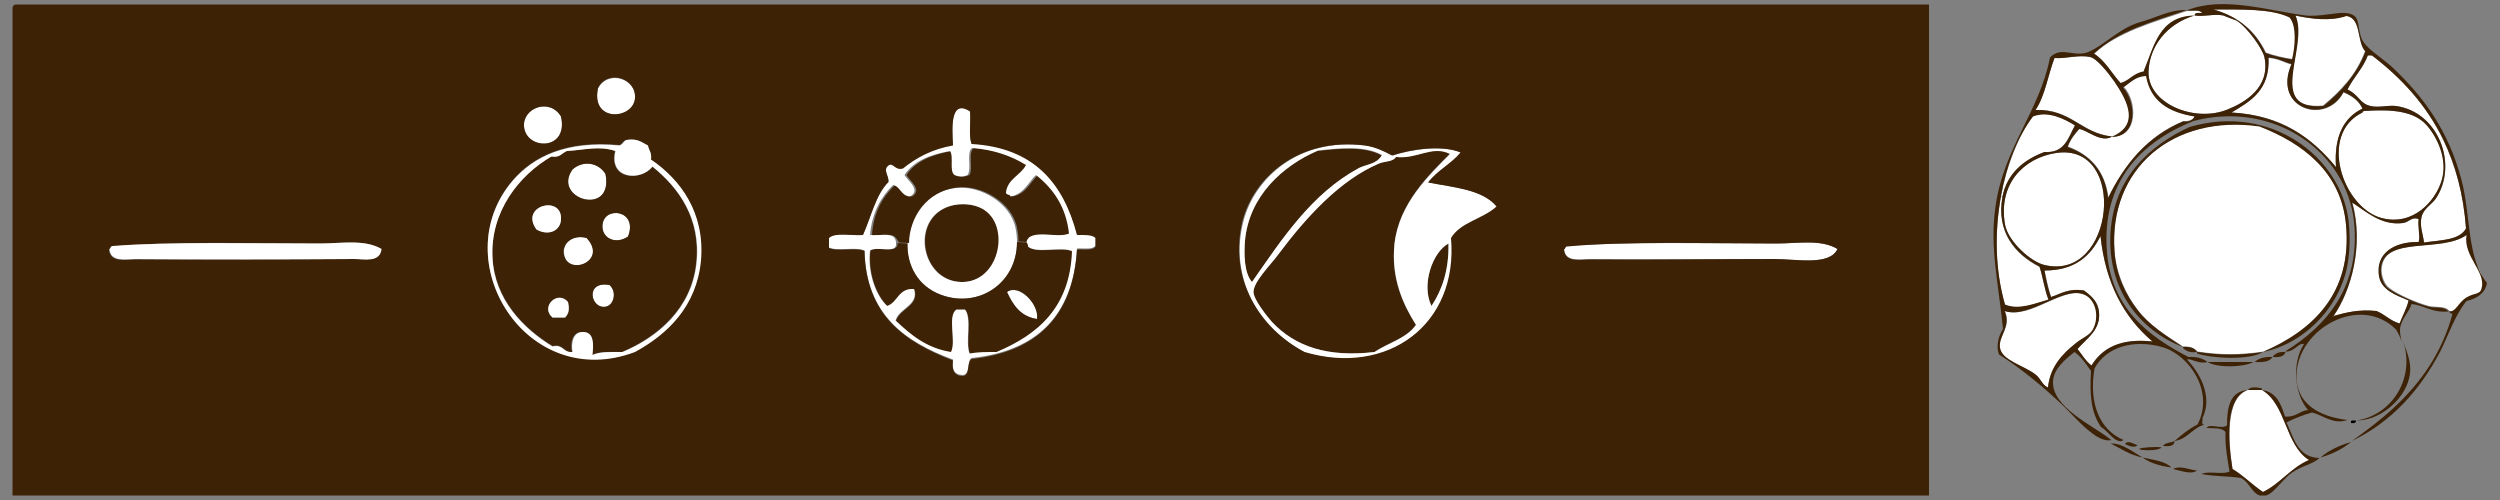 <?xml version="1.0" encoding="utf-8"?>
<!-- Generator: Adobe Illustrator 24.3.0, SVG Export Plug-In . SVG Version: 6.00 Build 0)  -->
<svg version="1.1" id="Layer_1" xmlns="http://www.w3.org/2000/svg" xmlns:xlink="http://www.w3.org/1999/xlink" x="0px" y="0px"
	 viewBox="0 0 500 100" style="enable-background:new 0 0 500 100;" xml:space="preserve">
<rect x="0" y="0" width="500" height="100" fill="#808080" stroke="none"/>
<style type="text/css">
	.st0{fill:#FFFFFF;}
	.st1{fill:#3E2206;}
	.st2{clip-path:url(#SVGID_2_);fill:#FFFFFF;}
	.st3{clip-path:url(#SVGID_2_);fill:#3E2206;}
	.st4{clip-path:url(#SVGID_4_);fill:#FFFFFF;}
	.st5{clip-path:url(#SVGID_4_);fill:#3E2206;}
</style>
<g>
	<path class="st0" d="M489.9,62.2c-0.8-1.1-2.7-0.7-4.1-1c-2.3-0.6-6.3-2.3-7.9-3.6c-1-0.7-1.8-2.6-1.5-4.3c0.9-6.2,12-2.7,17.1-6.4
		c-0.7,4.3,4,7.4,3,10.7c-0.4,1.3-1.5,0.9-3,1.8C491.6,60.5,491.4,62.5,489.9,62.2"/>
	<path class="st0" d="M493.2,45.7c-1.4,2.4-5.1,2.3-8.4,2.8c-0.2-1.7-0.9-3.2-0.5-5.1c0.4-1.6,2-2.5,2.8-3.6
		c2.4-3.4,2.5-7.9,0.9-11.6l0.6-0.3C491,32.9,492.7,38.7,493.2,45.7"/>
	<path class="st0" d="M472.8,22.2c5.7-0.4,10,0.1,12.5,2.8c2.3,2.5,4.4,7,3,11.2c-1.2,3.9-5.6,9.1-12,7.4
		c-7.8-2.1-12.7-16.9-3.8-21.1C472.5,22.3,472.6,22.3,472.8,22.2"/>
	<path class="st0" d="M474.3,11c5.9,4.5,10.9,9.9,14.3,16.9l-0.6,0.3c-1.5-3.5-4.6-6.4-8.8-7c-1.6-0.2-3.5,0.4-5.1,0
		c-2.2-0.5-2.2-2.2-4.6-3.3c1.2-2.4,3.1-4.2,4.1-6.9H474.3z"/>
	<path class="st1" d="M471.3,84.1c7.2-1.1,11.8-8.6,9.3-15.9l0,0c0.6,1.9,1.7,3.9,1.4,6.5c-0.3,2.4-1.7,4.7-3.6,6.4
		C476.4,82.9,473.9,84.1,471.3,84.1"/>
	<path d="M470.2,84.6c-0.2-0.8,0.6-0.4,1-0.5C471.2,84.6,470.8,84.7,470.2,84.6"/>
	<path class="st1" d="M464.1,91.5c1.6-1.4,3.7-2.4,6.1-3.1C468.5,89.8,466.5,90.8,464.1,91.5"/>
	<path class="st0" d="M475.3,62.2c-3.6-0.3-6.1,0.3-8.6,1c3.6-5.1,6.1-14.2,3.8-22.7c2.7,1.7,5.8,4.7,10.2,4.1
		c1.2-0.2,1.7-1.3,3.1-0.8c-0.2,1.7,0.4,3.6,0,4.6c-5-0.1-8.7,2.3-7.9,6.9c0.5,2.8,3.3,3.7,5.9,4.8c-0.4,1.7-1.2,3-1.8,4.6
		C478.1,64.2,477,62.9,475.3,62.2"/>
	<path class="st0" d="M466.7,63.2C466.7,63.5,466.3,63.4,466.7,63.2"/>
	<path class="st0" d="M459,3.1c3.2,0.7,7.1,1.2,10.2,0c3.1,0.5,2.1,5.2,3.8,7.1c-1.7,4.7-4.9,8-8.4,10.9C453,22.2,461.8,9.3,459,3.1
		"/>
	<path class="st1" d="M454.5,71.4c0.5-0.7,1.3-1.1,2.6-1C456.8,71.4,455.7,71.5,454.5,71.4"/>
	<path class="st0" d="M446.3,22.5c3.8-2.3,7.7-4.5,7.4-10.9c1.9,0.1,3,0.9,4.6,1.3c-3.8,8.9,6.9,12.3,10.4,5.6
		c1.7,0.7,3.1,1.7,3.8,3.3c-3.8,1.9-5.8,5.6-5.3,11.7C462.4,27.6,456.4,23,446.3,22.5"/>
	<path class="st0" d="M452.9,11.5c1.2,6-3.9,9-7.4,10.4c-6.6,2.7-16-1.2-15.8-7.6c0.2-5,3.5-9.5,9.2-11.2c2,0.3,3.9-0.4,5.8,0
		c-0.1,0,2.8,1.1,2.6,1C449.7,5.6,452.6,9.9,452.9,11.5"/>
	<path class="st1" d="M450.9,72.4c0.8-0.7,2-1.1,3.6-1C453.9,72.4,452.5,72.5,450.9,72.4"/>
	<path class="st1" d="M452.4,77.7V78h-2.8C450,77.2,451.7,77.5,452.4,77.7"/>
	<path class="st0" d="M449.6,78h2.8c4.9,2.9,4.6,11,9.4,14c-3.6,1.5-5.7,4.7-9.2,6.4c-2.2-1.4-3.9-3.3-6.1-4.6
		C445.7,88.4,445,79.6,449.6,78"/>
	<path class="st0" d="M436.6,69.3c-3.5-2.3-6.8-4.3-9.1-7.4c-2.3-3-4.2-7-4.6-11.7c-1.2-16.5,11.7-27.4,29-25
		c8.7,3.4,16.3,9.1,17.3,19.6c1.4,13.9-6.8,21.3-16.5,25.5c-4.8,0.7-8.5,0.7-13.2,0C438.9,69.6,438,69.2,436.6,69.3
		C436.6,69.4,436.6,69.3,436.6,69.3"/>
	<path class="st1" d="M439.4,70.4c4.8,0.7,8.5,0.7,13.2,0c-2.6,1.7-10.2,1.3-13.2,0.3V70.4z"/>
	<path class="st0" d="M442.7,1.9c5.6,0,11.4-0.2,15.3,1.5c1.5,1.7,1.2,6,0.5,8.4c-1.9-0.3-3.7-0.7-5.3-1.3
		C451.1,6.2,447.7,3.3,442.7,1.9"/>
	<path class="st1" d="M441.5,72.4h9.2C448.7,73.5,443.4,73.6,441.5,72.4"/>
	<path class="st1" d="M436.6,69.4c1.4-0.1,2.3,0.2,2.8,1c-1.4,0.2-2.2-0.2-2.8-0.8V69.4z"/>
	<path class="st1" d="M434.6,93.8c1.5-0.8,3.3,0.2,4.8,0.3C438.3,95,436,94.1,434.6,93.8"/>
	<path class="st1" d="M434.9,88.2c0,1.1-1.2,1.1-2.3,1C433,88.5,434.1,88.6,434.9,88.2"/>
	<path class="st1" d="M428.5,91.5c2.2,0.5,4.5,0.7,5.8,2C432,93.2,430,92.6,428.5,91.5"/>
	<path class="st1" d="M431.2,89.4c0.5,0,0.9,0,1.1,0.1c-0.6,0.6-2.8,0.6-3.7,0.5c0,0-0.1,0-0.1,0C426.6,89.7,429.4,89.4,431.2,89.4"
		/>
	<path class="st1" d="M427.5,89c-0.7,0.8-2,0-2.5-0.2C425.6,87.9,426.8,88.9,427.5,89"/>
	<path class="st0" d="M418.8,10.8c4.7-4.4,11.8-6.3,18.6-8.6c1.1,0.1,2.7-0.3,3.1,0.5c-0.7,0-1.5-0.1-1.5,0.5
		c-7.1,0.1-8.1,6.2-10.2,11.2c-1.9,0.3-2.8,1.8-4.6,2.3C422.3,14.7,421.1,12.2,418.8,10.8"/>
	<path class="st1" d="M427.5,62c2.3,3,5.6,5.1,9.1,7.4c-8.7-3.3-15.2-11.6-14.5-22.9c0.7-11,7.8-17.4,15.8-21.1
		c16.5-4.8,30.2,6.2,31.8,18.6c0.3,2.6,0.3,5.3,0,7.6c-1,9.2-8.6,17.1-17.1,18.8c9.7-4.2,17.9-11.5,16.6-25.5
		c-1-10.5-8.6-16.2-17.3-19.6c-17.4-2.5-30.2,8.5-29,25C423.2,55,425.1,58.9,427.5,62"/>
	<path class="st1" d="M428.5,91.5c-2.6-0.5-4.3-1.8-6.4-2.8c0.4,0,0.8,0,1.2,0.1C425.1,89.2,427,90.6,428.5,91.5"/>
	<path class="st0" d="M422.4,27.3c-6.2-0.7-8.2-5.6-15.3-5.3c1.9-2.8,2.5-7,3.8-10.4c2.1,0.2,4.8-0.7,7.1-0.2
		c1.4,0.3,3.6,3.1,4.8,4.8C425.9,20.5,427.9,25,422.4,27.3"/>
	<path class="st0" d="M429.3,15.1c0.8,5.1,4.5,7.3,9.7,8.1c-0.4,0.7-1.1,1.1-2.3,1c-7.1,2.9-11.7,8.5-15,15.3
		c-0.7-5.4-3.7-8.6-8.1-10.2c0.5-1.4,1.4-2.5,2.3-3.5c1.5,0.1,4.4,2.9,6.6,1.5c5.3,0,4.9-7.2,2.3-9.9
		C426.1,16.5,427.1,15.2,429.3,15.1"/>
	<path class="st0" d="M408.9,53c-2.7-0.6-7.3-4.7-7.9-8.1c-1.4-8.1,3.7-13.3,10.2-14.3C425.6,28.4,423,56.4,408.9,53"/>
	<path class="st0" d="M420.1,47.2c1,9.5,4.8,16.3,10.4,21.1c-6.4-0.7-10.1,1.3-12.2,4.8c-1.2-0.9-1.9-2.2-2.8-3.3
		c1.7-2,4.7-3.8,4.3-7.4c-0.2-2-1.4-3.1-3-4.3c-3.1-0.5-4.6,0.6-6.6,1.3c-0.5-1.7-0.9-3.5-1.3-5.3C415,54.1,418.1,51.2,420.1,47.2"
		/>
	<path class="st0" d="M409.6,77.5c-1.2-0.5-1.5-1.7-2.5-2.6c-2.3-1.8-6.7-2.8-7.1-5.3c-0.4-2.4,2.4-4.2,1-7.4
		c5.2,1.8,12.1-5.5,16.3-3.1c2.2,1.2,2.6,4.7,1.3,6.9c-0.6,1-2.1,1.6-3.3,2.6C412.5,70.8,410,73.4,409.6,77.5"/>
	<path class="st0" d="M408.9,30.4c-4.1,1.5-7.5,4.3-8.4,8.9l-0.3-0.1c1.2-6.3,3.5-12,6.4-16c3-1.2,6.3,0.5,8.4,1.8
		C413.6,27.5,413,30.6,408.9,30.4"/>
</g>
<g>
	<defs>
		<rect id="SVGID_1_" x="398.1" y="0.8" width="99.4" height="98.3"/>
	</defs>
	<clipPath id="SVGID_2_">
		<use xlink:href="#SVGID_1_"  style="overflow:visible;"/>
	</clipPath>
	<path class="st2" d="M401,61c-2-6.9-2.1-14.7-0.8-21.7h0l0.3,0.1c-1.3,7,2.5,11.5,7.4,14c0.7,2.1,1,4.6,1.8,6.6
		C407.2,60.6,403.8,62.2,401,61"/>
	<path class="st3" d="M421.4,50.5c0.9,11,8.1,16.7,16.3,20.9c1.7-0.1,2.9,0.3,3.8,1c-1.9,0.5-3.2-0.8-4.1-0.5
		c2.3,2.4,5.3,7.2,3.1,11.7c0.1,0.5-0.4,1.5,0.5,1.3c-2.5,0.6-3.4,2.9-6.1,3.3c1.4-1.2,2.8-2.4,4.6-3.3c3.4-6.4-1.5-13.9-7.1-15.5
		c-5.7-1.6-11.2,0-13.5,4.3c-1.2,7.1,1.1,12.3,5.8,14.3c-0.4,0.3-0.8,0.3-1.2,0.1c-0.2-0.1-0.5-0.2-0.7-0.4
		c-0.9-0.7-1.7-1.8-2.6-2.3c-2-2.9-2.3-6.4-2-11.2c-1-1.4-1.9-2.8-3.3-3.8c-1.9,1.5-4.2,3.4-4.3,5.9c-0.2,5.2,8,8.8,11.4,11.5
		c0.1,0.1,0.2,0.2,0.3,0.2c-1,0.3-2.3-0.3-3.1-0.8c-2.3-1.5-4.3-3.8-6.4-5.9c-4.1-3.9-8.3-7.4-13-10.4c-0.7-1.8,0-3.9,0.8-5.1
		c-0.9-9.2-2.7-16.3-1.5-24.5c1.6-11.7,8.8-19,10.9-29.8c2.4-2.5,5,0.3,8.1-1.3c2.5-1.2,5.1-3.7,8.1-5.1c1.5-0.7,2.5-0.8,3.8-1.3
		c2.3-0.8,4.6-1.9,7.4-1.8c-6.8,2.3-13.9,4.2-18.6,8.7c2.3,1.5,3.5,3.9,5.3,5.9c1.8-0.5,2.6-2,4.6-2.3c2.1-5,3.1-11.1,10.2-11.2
		c-5.6,1.7-9,6.2-9.2,11.2c-0.2,6.4,9.2,10.3,15.8,7.6c3.5-1.4,8.6-4.4,7.4-10.4c-0.3-1.6-3.3-5.9-5.6-7.4c0.2,0.1-2.7-1-2.6-1
		c-1.9-0.4-3.9,0.3-5.8,0c0-0.7,0.9-0.5,1.5-0.5c-0.4-0.8-2-0.4-3.1-0.5c7.3-3,16.5,0.1,23.9,1c2.3,0.3,6.5-0.7,7.9-0.5
		c3.1,0.3,2.2,2.1,3.1,4.8c0.7,2.2,3.9,3.9,6.1,5.9c6.4,6,11.4,12.8,14,22.7c1.9,7.1,1,15.5,5.1,20.6c-0.4,2.1-2,3.1-4.1,3.6
		c-2.3,2.8-3.6,6.8-5.3,10.2c-4.1,7.7-9.6,13.9-17.6,17.8c2.9-2.1,5.7-4.2,8.3-6.6c5.3-4.9,9.6-10.8,11.8-18.8
		c-0.3-0.1-0.6-0.3-0.8-0.5c1.5,0.2,1.8-1.7,3.6-2.8c1.5-0.9,2.7-0.5,3-1.8c1-3.3-3.7-6.4-3-10.7c-5.1,3.6-16.2,0.2-17.1,6.4
		c-0.2,1.7,0.5,3.6,1.5,4.3c1.6,1.2,5.6,3,7.9,3.6c1.3,0.4,3.3-0.1,4.1,1c-3.3,0.3-4.7-1.2-7.4-1.5c-0.3,1.4-2.2,3.1-2.3,5.1
		c0,0.8,0.1,1.6,0.4,2.5l0,0c-0.3-0.8-0.7-1.7-1.2-2.5c-7.2-7.2-19.8-0.1-19.9,9.2c-0.1,5.5,4.3,8.2,10.2,8.9c-2.9,1-4.9-1-7.1-1.5
		c-1.8,0.5-3.6,1.2-5.1,2c1.5,3.1,2.2,7,6.6,7.1c-1.4,1.3-3.5,1.5-5.6,3c-2.2,1.6-3.8,4.7-5.8,4.6c-2-0.1-2.5-2.7-4.3-3.6
		c-2.5-0.4-5.5-0.3-7.9-0.8c1.3-0.7,4.3,0.2,5.6-0.5c-0.4-2.5-0.9-4.9-0.8-7.9c-0.7-0.9-2.3-0.7-3.8-0.8c0.6-1,2.9,0.3,4.1-0.5
		c0-3.7,0.6-6.8,4.1-7.1c-4.6,1.6-3.9,10.4-3,15.8c2.2,1.3,4,3.2,6.1,4.6c3.5-1.7,5.5-4.8,9.2-6.4c-4.8-3-4.5-11.1-9.4-14
		c2.9,0.4,3.8,2.8,4.6,5.3c2.2,0.2,2.8-1.1,4.6-1.3c-2.7-3.1-3.3-9.4-0.8-13.2c-1.1-0.3-2,1.7-3.8,1.5c8.6-5.3,15.1-13.2,13.8-26
		c-1.5-13.9-16-24.3-32.1-20.1C428.4,28.3,420.2,36.3,421.4,50.5 M438.9,23.3c-5.1-0.8-8.8-3-9.7-8.1c-2.2,0.1-3.2,1.4-4.6,2.3
		c2.6,2.7,3.1,9.9-2.3,9.9c5.5-2.3,3.5-6.8,0.5-11.2c-1.2-1.7-3.5-4.6-4.8-4.8c-2.3-0.5-5,0.4-7.1,0.2c-1.3,3.4-1.9,7.6-3.8,10.4
		c7.1-0.2,9.1,4.7,15.3,5.3c-2.2,1.4-5.1-1.4-6.6-1.5c-0.9,1-1.8,2.1-2.3,3.6c4.5,1.6,7.5,4.8,8.1,10.2c3.3-6.8,7.9-12.3,15-15.3
		C437.9,24.4,438.6,24,438.9,23.3 M430.5,68.3c-5.7-4.8-9.4-11.6-10.4-21.1c-2,4-5.1,6.9-11.2,6.9c0.3,1.9,0.7,3.7,1.3,5.3
		c2-0.6,3.5-1.8,6.6-1.3c1.6,1.2,2.8,2.3,3,4.3c0.4,3.6-2.6,5.4-4.3,7.4c0.9,1.1,1.6,2.4,2.8,3.3C420.5,69.6,424.1,67.6,430.5,68.3
		 M442.7,1.9c5,1.4,8.4,4.4,10.4,8.7c1.6,0.6,3.4,1,5.3,1.3c0.6-2.4,1-6.7-0.5-8.4C454.2,1.7,448.3,1.9,442.7,1.9 M446.3,22.5
		c10.1,0.6,16.1,5.1,20.9,10.9c-0.4-6.1,1.5-9.9,5.3-11.7c-0.7-1.6-2.1-2.6-3.8-3.3c-3.5,6.7-14.3,3.3-10.4-5.6
		c-1.5-0.4-2.7-1.2-4.6-1.3C454,18,450.2,20.2,446.3,22.5 M459.1,3.1c2.8,6.2-6.1,19.1,5.6,18.1c3.5-2.9,6.6-6.2,8.4-10.9
		c-1.8-1.9-0.7-6.6-3.8-7.1C466.1,4.3,462.3,3.8,459.1,3.1 M400.2,39.2c-1.3,7-1.2,14.8,0.8,21.7c2.8,1.2,6.2-0.3,8.7-1
		c-0.8-2-1.1-4.5-1.8-6.6c-4.9-2.5-8.7-7-7.4-14c0.9-4.6,4.3-7.4,8.4-8.9c4.1,0.3,4.8-2.9,6.1-5.3c-2.1-1.3-5.4-3-8.4-1.8
		C403.6,27.2,401.3,32.9,400.2,39.2L400.2,39.2z M400,69.6c0.4,2.5,4.8,3.5,7.1,5.3c1.1,0.8,1.3,2.1,2.5,2.6
		c0.4-4.1,2.8-6.7,5.6-8.9c1.2-1,2.7-1.5,3.3-2.6c1.3-2.2,0.9-5.6-1.3-6.9c-4.2-2.4-11.1,4.8-16.3,3.1
		C402.3,65.4,399.6,67.2,400,69.6 M401,44.9c0.6,3.4,5.2,7.5,7.9,8.1c14.1,3.4,16.7-24.6,2.3-22.4C404.7,31.6,399.6,36.8,401,44.9
		 M472.5,22.5c-8.9,4.3-4,19,3.8,21.1c6.4,1.7,10.8-3.5,12-7.4c1.3-4.2-0.8-8.7-3-11.2c-2.5-2.8-6.8-3.2-12.5-2.8
		C472.6,22.3,472.5,22.3,472.5,22.5 M466.7,63.2c2.5-0.7,5.1-1.4,8.6-1c1.7,0.7,2.8,2,4.6,2.5c0.6-1.6,1.4-2.9,1.8-4.6
		c-2.6-1.1-5.4-2.1-5.9-4.8c-0.8-4.5,2.9-7,7.9-6.9c0.4-1-0.2-2.9,0-4.6c-1.4-0.5-1.9,0.6-3.1,0.8c-4.4,0.6-7.5-2.4-10.2-4.1
		C472.8,49.1,470.2,58.1,466.7,63.2C466.3,63.4,466.7,63.5,466.7,63.2 M473.6,11c-1,2.7-2.9,4.4-4.1,6.9c2.3,1.1,2.4,2.8,4.6,3.3
		c1.6,0.4,3.5-0.2,5.1,0c4.3,0.6,7.3,3.5,8.8,7c1.6,3.7,1.4,8.2-0.9,11.6c-0.8,1.1-2.4,1.9-2.8,3.6c-0.4,1.9,0.3,3.4,0.5,5.1
		c3.3-0.5,7.1-0.4,8.4-2.8c-0.5-6.9-2.1-12.7-4.5-17.7c-3.4-7-8.4-12.4-14.3-16.9H473.6z"/>
</g>
<g>
	<path class="st0" d="M355.3,48.7c4.3,0,8.9-0.9,12.2,1.1c-1.6,3.4-8.1,2-12.8,2c-12,0-24.4,0.1-36.8,0c-1.8,0-4.9,0.7-5.1-2
		c0.3-0.1,0.2-0.6,0.6-0.6C325,48.3,342.1,48.7,355.3,48.7"/>
	<path class="st1" d="M289.7,48.7c0.1,5.4-1.3,9.3-3.4,12.5C284.2,57,286.5,50.4,289.7,48.7"/>
	<path class="st1" d="M274.9,70.4c-9.2,1.1-15.8-1-20.5-6c-0.9-1-3.7-4.5-3.7-6c0-2.1,3.5-5.5,5.1-7.7c5.3-7.2,12.1-14.6,20-18
		c1.3-0.6,2.8-0.4,3.4-1.4c4.2,0.6,7.2-2.4,10.8-0.6c-4.2,4.2-10.2,9.9-11.1,18c-0.8,7,1.7,12.3,4.3,16.2
		C281.3,67.7,277.6,68.5,274.9,70.4"/>
	<path class="st1" d="M271.8,33.6c-9.4,5.1-15.4,14.2-21.4,22.8c-1.6-1.8-1.7-5.7-1.4-8.3c0.9-9,7.6-15,14.5-17.9
		c4.4-0.5,9.5-1,12.8,0.9C275.3,32.9,273.3,32.8,271.8,33.6"/>
	<path class="st0" d="M249,48.1c-0.2,2.6-0.2,6.5,1.4,8.3c6-8.6,11.9-17.7,21.4-22.8c1.6-0.8,3.5-0.7,4.6-2.6
		c-3.4-1.9-8.4-1.4-12.8-0.9C256.6,33.1,249.8,39.2,249,48.1 M248.7,44.2c2.2-8.5,11-16.8,24.5-15.1c2,0.3,3.5,1,5.4,2
		c3.6-1.2,9.8-2.2,13.7-0.6c-1.9,2.2-4.7,3.6-6.5,6c5.1,1,10.9,1.4,13.7,4.9c-2.7,2.4-7.2,3.1-9.1,6.3c1.4,17.4-12.9,27.7-29.4,22.8
		C251.8,65.6,245.7,55.7,248.7,44.2 M275.8,32.7c-7.8,3.3-14.6,10.8-20,18c-1.6,2.2-5.1,5.6-5.1,7.7c0,1.5,2.8,5,3.7,6
		c4.7,5,11.3,7.1,20.5,6c2.7-1.8,6.4-2.7,8.3-5.4c-2.5-4-5-9.3-4.3-16.2c0.9-8.1,6.9-13.7,11.1-18c-3.6-1.8-6.6,1.1-10.8,0.6
		C278.6,32.4,277.1,32.2,275.8,32.7 M286.3,61.2c2.1-3.2,3.5-7.1,3.4-12.5C286.5,50.4,284.2,57,286.3,61.2"/>
	<path class="st0" d="M201.4,58.4c2.4-1.7,6.5,2.5,6,5.4C204.1,63.3,202.6,61,201.4,58.4"/>
	<path class="st1" d="M192.3,56.4c-8.4-0.2-10.4-13.6-1.4-15.4c2.6-0.5,4.9,0.2,6.3,1.1C202.2,45.7,199.8,56.6,192.3,56.4"/>
	<path class="st0" d="M181.5,48.7c0.2-5.2,3.6-10.4,9.6-11.1c4.9-0.6,11,3,12,8c0.2,0.9,0.3,1.9,0.3,2.8c0,8.2-7.6,13.3-15.1,10.6
		C183.5,57.2,181.3,53,181.5,48.7 M190.8,41c-9,1.8-7,15.2,1.4,15.4c7.5,0.2,9.9-10.7,4.8-14.3C195.8,41.2,193.5,40.5,190.8,41"/>
	<path class="st1" d="M177.5,61.2c-2.4-2.3-3.9-6.9-3.4-11.1c1.3-0.9,5,0.6,5.4-1.1c0-0.1,0-0.3,0-0.4l2,0.1
		c-0.1,4.3,2,8.6,6.8,10.3c7.5,2.7,15.1-2.4,15.1-10.6l2,0.1c0.1,0.2,0.3,0.5,0.3,0.9c1.8,1.4,6.6-0.1,8.8,0.9
		c-0.5,11.3-6.9,16.7-15.1,20.2c-1.9-0.1-3.8,0-5.4,0.3c-0.9-2.3,0.5-7-0.9-8.8h-1.7c-2,1.3-0.1,6.4-1.1,8.5
		c-5-0.8-8.1-3.5-11.1-6.3c0.7-2.5,4.7-3,3.7-6.3C179.7,57.6,179.6,60.5,177.5,61.2 M207.4,63.8c0.5-2.9-3.6-7.2-6-5.4
		C202.6,61,204.1,63.3,207.4,63.8"/>
	<path class="st1" d="M179.2,47.6c-0.7-1.1-3.2-0.4-4.8-0.6c0.3-4.5,2.1-7.6,4.6-10c1.6,0.3,1.7,2.1,3.4,2.3
		c2.2-1.3-0.5-3.2-1.1-4.3c1.8-2.8,5.2-4.1,9.1-4.8c0.7,1.2-0.2,4,0.9,4.8c0.8,0.4,1.8,0.4,2.6,0c0.8-1.3-0.4-4.6,0.9-5.4
		c4.4,0.4,7.9,1.6,10.8,3.4c-1.1,2.1-3.6,2.7-4,5.4c-0.1,0.7,0.8,0.3,0.9,0.9c2.7-0.5,3.5-2.8,5.1-4.3c3.4,2.7,5.9,6.2,6.6,11.7
		c-2.3,1.1-7.9-1.1-8.5,1.7l-2-0.1c0-0.9-0.1-1.8-0.3-2.8c-1-5-7.1-8.6-12-8c-6,0.7-9.5,5.9-9.6,11.1l-2-0.1
		C179.5,48.1,179.4,47.8,179.2,47.6"/>
	<path class="st0" d="M172.9,50.1c-1.8-0.8-5.4,0.2-7.1-0.6v-2c1.3-1.1,4.6-0.3,6.8-0.6c1.7-3.6,2.5-7.9,5.1-10.6
		c0-1.3-1.2-2.4,0-3.4c0.9-0.7,1.3,1.1,2.9,0.6c2.7-2.1,5.9-3.8,10-4.6c-0.2-3.4-0.6-9.4,3.4-6.8c0.2,2.1-0.3,4.9,0.3,6.5
		c12.4,0.7,18.4,7.9,21.1,18.2c1.4,0,3-0.1,3.7,0.6v1.7c-0.6,0.9-2.3,0.5-3.7,0.6c-0.8,13.5-8.1,20.5-21.1,21.9
		c-1,0.7-0.2,3.2-1.7,3.4c-1.7,0-2.3-1.1-2-3.1C181.1,68.4,173.2,63,172.9,50.1 M174,50.1c-0.5,4.2,1,8.8,3.4,11.1
		c2.2-0.7,2.2-3.6,5.4-3.4c1,3.3-3,3.8-3.7,6.3c3,2.8,6.1,5.5,11.1,6.3c1.1-2.2-0.8-7.3,1.1-8.5h1.7c1.4,1.9,0,6.5,0.9,8.8
		c1.6-0.3,3.5-0.3,5.4-0.3c8.3-3.5,14.7-8.9,15.1-20.2c-2.2-1-7.1,0.6-8.8-0.9c0-0.4-0.1-0.6-0.3-0.9c0.6-2.8,6.2-0.6,8.5-1.7
		c-0.6-5.4-3.2-9-6.6-11.7c-1.6,1.5-2.4,3.8-5.1,4.3c0-0.5-1-0.2-0.9-0.9c0.4-2.7,2.9-3.3,4-5.4c-2.9-1.8-6.5-3.1-10.8-3.4
		c-1.2,0.9,0,4.2-0.9,5.4c-0.8,0.4-1.8,0.4-2.6,0c-1.1-0.8-0.1-3.6-0.9-4.8c-3.9,0.7-7.3,2-9.1,4.8c0.6,1.1,3.4,3,1.1,4.3
		c-1.8-0.1-1.9-2-3.4-2.3c-2.4,2.4-4.2,5.5-4.6,10c1.6,0.2,4.1-0.5,4.9,0.6c0.2,0.3,0.3,0.6,0.3,1c0,0.1,0,0.3,0,0.4
		C179,50.7,175.3,49.2,174,50.1"/>
	<path class="st0" d="M119.6,17.7c2-3.8,7.7-2,7.4,2C126.7,23.9,118.1,24.6,119.6,17.7"/>
	<path class="st0" d="M125.6,47.3c-2.6,1.8-5.4,0.3-5.1-2.3C120.8,41.1,127.7,42,125.6,47.3"/>
	<path class="st0" d="M121.9,57c1.5,1.4,0.9,3.9-0.6,4.3C118.2,62.1,116.8,56.1,121.9,57"/>
	<path class="st0" d="M114.5,33.9c2.1-1.9,5.2-1.4,6.6,0.9C122.8,43.5,110.3,39.8,114.5,33.9"/>
	<path class="st0" d="M112.8,50.4c-0.1-2.1,2-3.5,4.6-2.8C121.8,52.4,113,55.6,112.8,50.4"/>
	<path class="st1" d="M110.5,69.2c-5.9-3.6-11.5-9.4-12-17.7c-0.5-9.2,5.3-16.6,11.7-20.2c1.7,0.3,2.1-0.7,3.1-1.1
		c3.5-0.2,6.5-1.1,9.7,0c-1.4,5.9,5.3,6.1,7.4,3.1c5.3,4.2,9.8,10.4,8.8,19.4c-1,9.1-7.8,14.7-14.8,17.7c-2.2,0-4.5-0.2-6,0.6
		c0.2-2,0.4-4.6-2-4.6c-2,0-2.4,2.3-2,4C112.6,70.5,112.7,68.7,110.5,69.2 M113.6,60.4c-2.1-2.4-5.6,1-3.1,3.1h2.6
		C113.9,62.6,113.9,61.8,113.6,60.4 M112.2,43.9c0.3-5-8.4-2.8-4.9,2C109.8,47.3,112.1,46,112.2,43.9 M114.5,33.9
		c-4.2,5.9,8.3,9.6,6.6,0.9C119.7,32.5,116.6,32,114.5,33.9 M117.3,47.6c-2.5-0.7-4.6,0.8-4.6,2.8C113,55.5,121.8,52.4,117.3,47.6
		 M120.5,45c-0.2,2.6,2.6,4,5.1,2.3C127.7,42,120.8,41.1,120.5,45 M121.9,57c-5.1-0.9-3.7,5.1-0.6,4.3
		C122.8,60.9,123.4,58.3,121.9,57"/>
	<path class="st0" d="M110.5,63.5c-2.5-2.1,1-5.6,3.1-3.1c0.3,1.4,0.2,2.2-0.6,3.1H110.5z"/>
	<path class="st0" d="M112.2,23.3c1.5,6.9-7,6.8-7.4,2C104.5,21.6,109.9,19.5,112.2,23.3"/>
</g>
<g>
	<defs>
		<rect id="SVGID_3_" x="2.5" y="0.8" width="383.3" height="98.3"/>
	</defs>
	<clipPath id="SVGID_4_">
		<use xlink:href="#SVGID_3_"  style="overflow:visible;"/>
	</clipPath>
	<path class="st4" d="M112.2,43.9c-0.1,2.2-2.4,3.4-4.9,2C103.8,41.1,112.5,38.9,112.2,43.9"/>
	<path class="st5" d="M127,19.6c0.3-4-5.5-5.8-7.4-2C118.1,24.6,126.7,23.9,127,19.6 M386,99.2H2.5V1.7c0-0.5,0.2-0.7,0.6-0.8h382.7
		C386.4,33,385.9,66.5,386,99.2 M70.9,51.8c2,0,5.1,0.7,5.4-2c-3.4-2-8-1.1-12.3-1.1c-13,0-30.1-0.5-41.6,0.6
		c-0.4,0-0.3,0.5-0.6,0.6c0.2,2.7,3.3,2,5.1,2C41.6,52,56.7,51.9,70.9,51.8 M123.9,29c-10.6-1-17.2,2.2-21.4,7.1
		c-13.6,16,2.8,42.4,24.5,34.2c6.4-3.5,12.3-9,13.1-18.2c0.8-9.5-4-16.1-10-20.2c0.3-1.4-0.4-1.9-0.6-2.8c-1.2-0.6-2.1-1.5-4.3-1.1
		C124.6,28.1,124.5,28.8,123.9,29 M104.8,25.3c0.4,4.8,9,4.9,7.4-2C109.9,19.5,104.5,21.6,104.8,25.3 M177.7,36.4
		c-2.6,2.6-3.5,7-5.1,10.6c-2.2,0.2-5.5-0.6-6.8,0.6v2c1.8,0.8,5.4-0.2,7.1,0.6c0.3,12.9,8.1,18.2,17.7,21.9c-0.3,2,0.3,3.1,2,3.1
		c1.5-0.2,0.7-2.7,1.7-3.4c12.9-1.4,20.3-8.4,21.1-21.9c1.4-0.1,3.1,0.3,3.7-0.6v-1.7c-0.7-0.7-2.3-0.6-3.7-0.6
		c-2.7-10.4-8.7-17.5-21.1-18.2c-0.6-1.6-0.1-4.4-0.3-6.5c-4-2.6-3.6,3.4-3.4,6.8c-4.1,0.7-7.3,2.4-10,4.6c-1.6,0.5-2-1.3-2.9-0.6
		C176.5,34,177.8,35.1,177.7,36.4 M260.9,70.4c16.5,4.9,30.8-5.4,29.3-22.8c1.9-3.2,6.4-3.8,9.1-6.3c-2.8-3.4-8.5-3.8-13.7-4.8
		c1.8-2.4,4.6-3.7,6.5-6c-3.8-1.6-10.1-0.6-13.7,0.6c-1.9-1-3.4-1.7-5.4-2c-13.5-1.7-22.3,6.6-24.5,15.1
		C245.7,55.7,251.8,65.6,260.9,70.4 M354.7,51.8c4.7,0,11.2,1.4,12.8-2c-3.3-2-7.9-1.1-12.2-1.1c-13.1,0-30.2-0.5-41.9,0.6
		c-0.4,0-0.3,0.5-0.6,0.6c0.2,2.7,3.3,2,5.1,2C330.3,52,342.7,51.8,354.7,51.8"/>
</g>
<g>
	<path class="st0" d="M98.5,51.6c0.4,8.3,6.1,14.1,12,17.7c2.2-0.5,2.1,1.3,4,1.1c-0.3-1.7,0.1-4,2-4c2.4-0.1,2.2,2.5,2,4.6
		c1.5-0.7,3.8-0.6,6-0.6c7-2.9,13.8-8.6,14.8-17.7c1-9-3.6-15.2-8.8-19.4c-2.1,2.9-8.8,2.7-7.4-3.1c-3.2-1.1-6.2-0.2-9.7,0
		c-1,0.4-1.4,1.4-3.1,1.1C103.9,35,98,42.3,98.5,51.6 M127,70.4c-21.7,8.2-38.1-18.2-24.5-34.2c4.2-4.9,10.8-8.1,21.4-7.1
		c0.7-0.2,0.8-0.9,1.4-1.1c2.2-0.4,3.1,0.5,4.3,1.1c0.2,1,0.8,1.5,0.6,2.8c6,4.1,10.8,10.7,10,20.2C139.3,61.4,133.4,66.9,127,70.4"
		/>
	<path class="st0" d="M70.9,51.8c-14.1,0.1-29.3,0.1-43.9,0c-1.8,0-4.9,0.7-5.1-2c0.3-0.1,0.2-0.6,0.6-0.6C34,48.3,51,48.7,64,48.7
		c4.3,0,8.9-0.9,12.3,1.1C76,52.6,72.8,51.8,70.9,51.8"/>
</g>
</svg>
